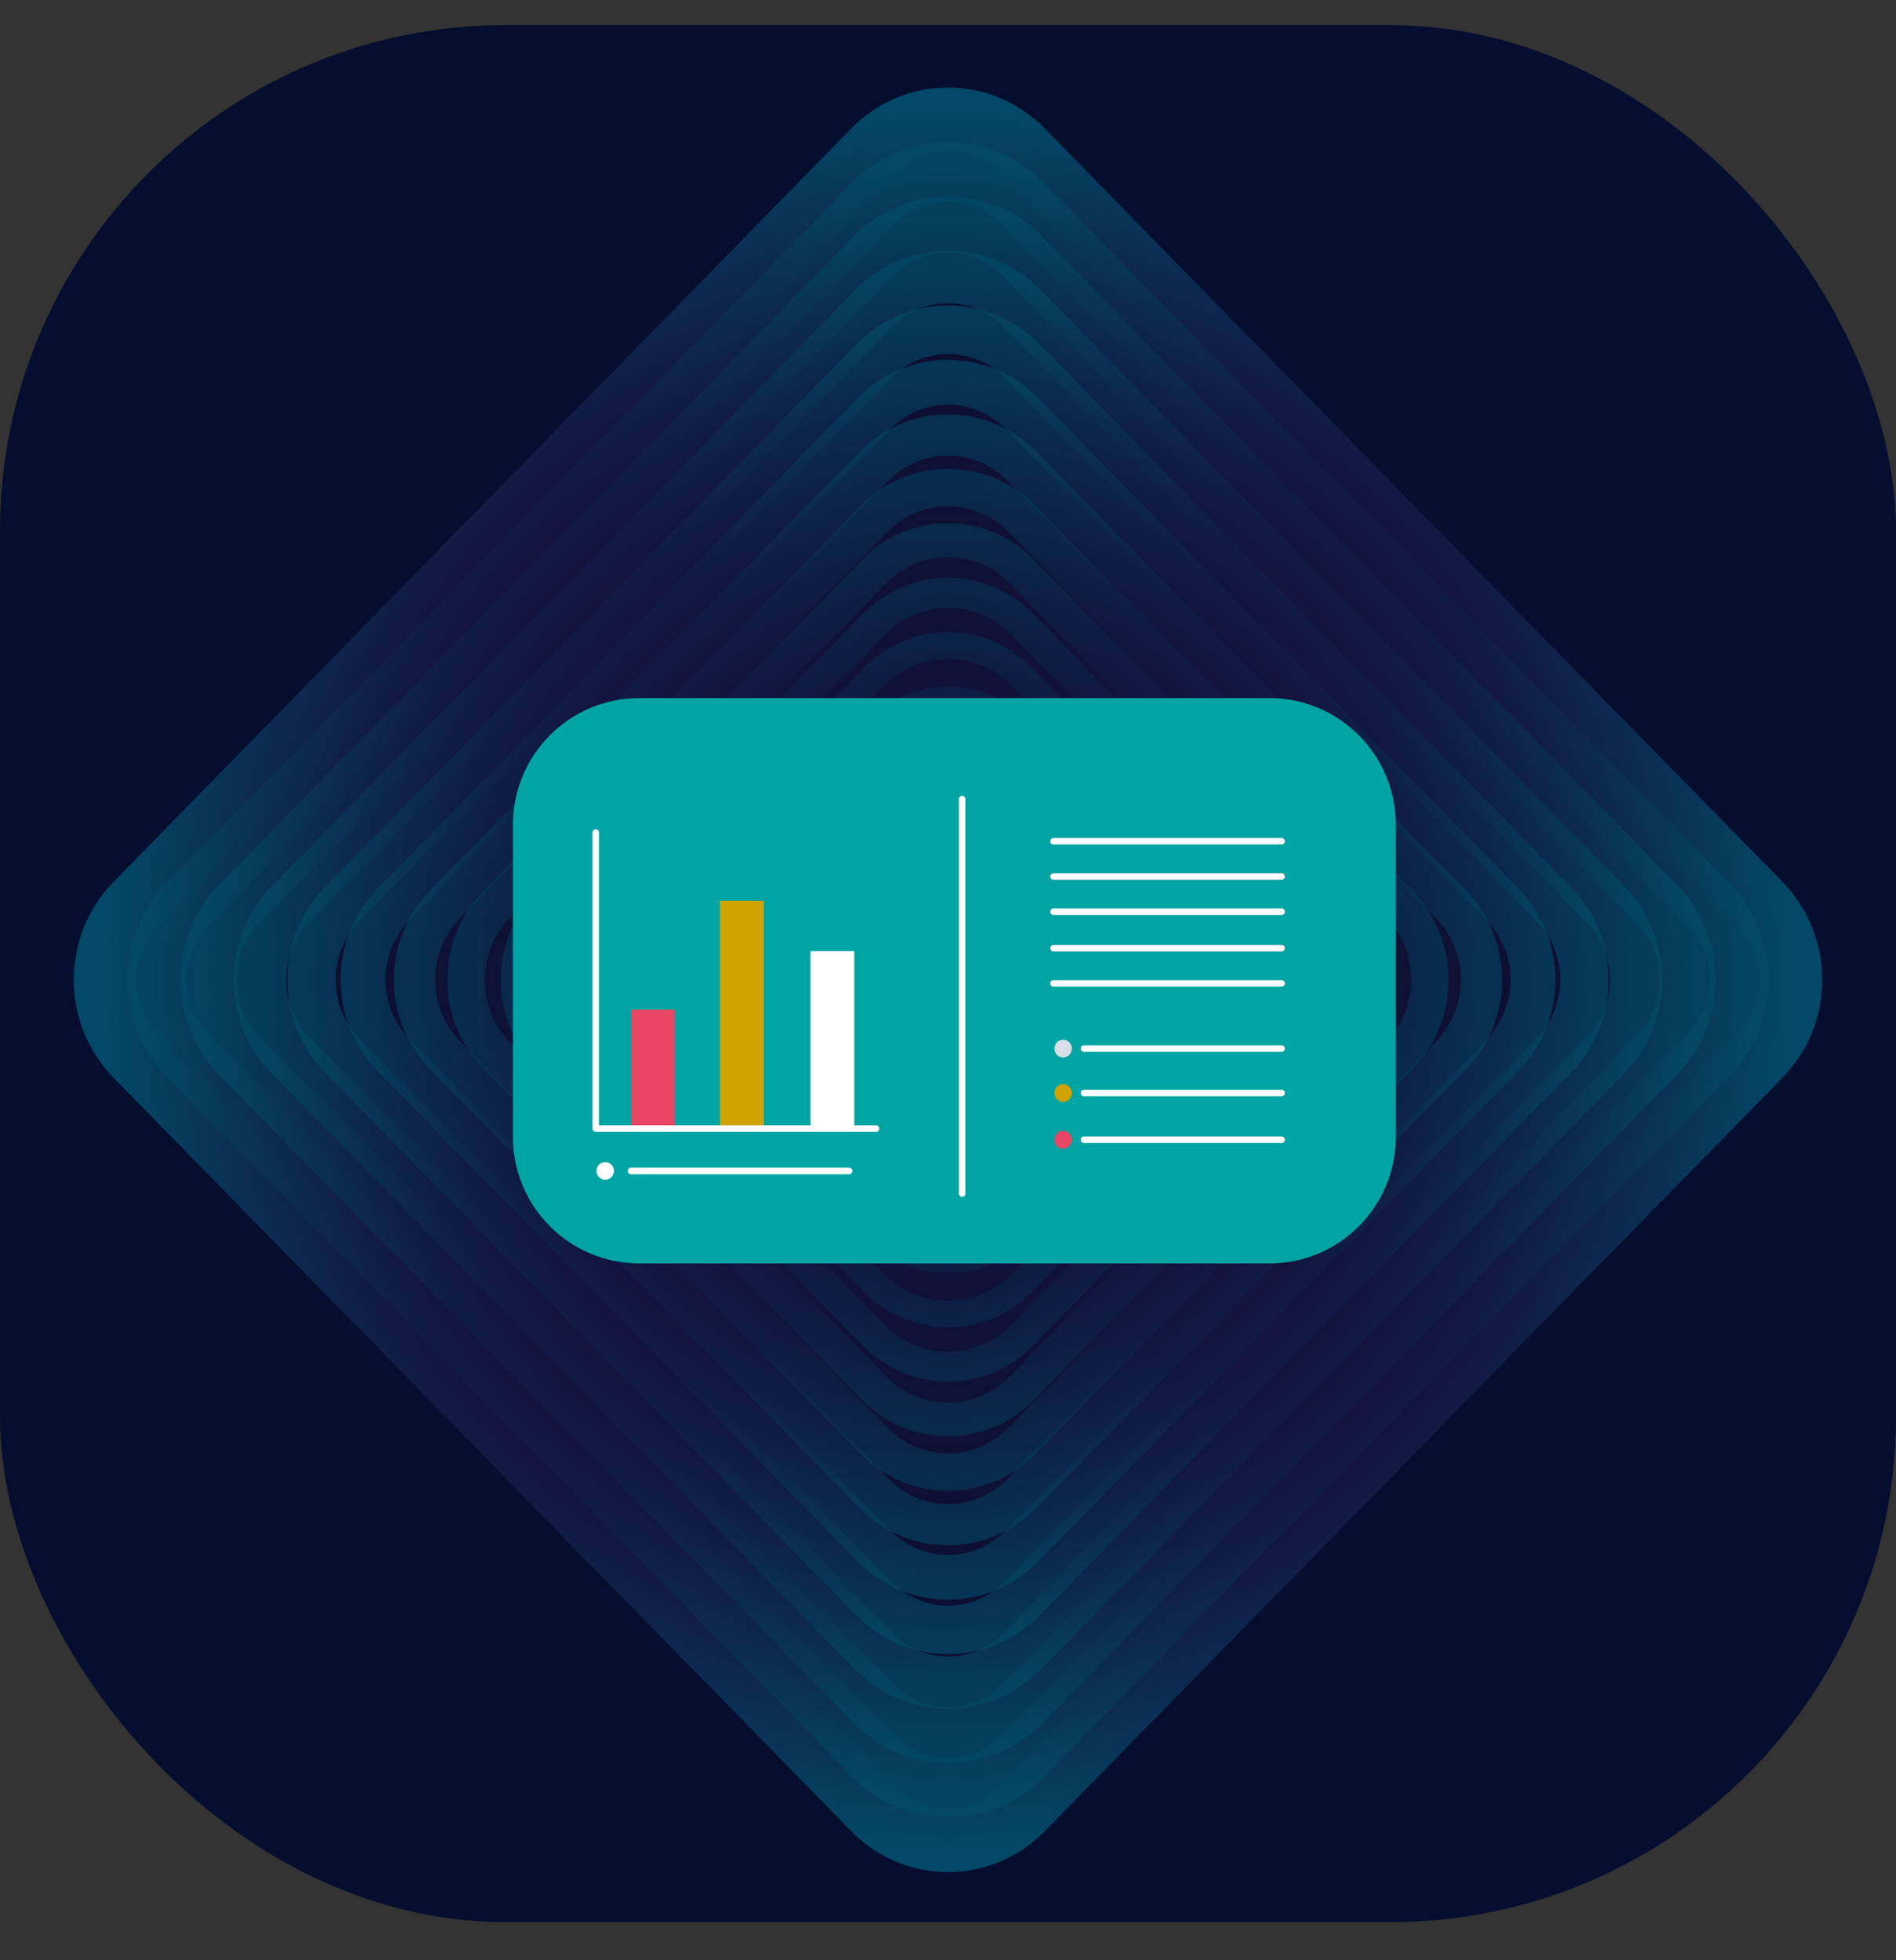 <svg width="30" height="31" viewBox="0 0 30 31" fill="none" xmlns="http://www.w3.org/2000/svg">
<rect x="0" y="0" width="30" height="31" fill="#333333" stroke="none"/>
<rect y="0.397" width="30" height="30" rx="8" fill="#050E2E"/>
<g opacity="0.34">
<path d="M13.828 28.61L2.152 16.692C1.505 16.031 1.505 14.959 2.152 14.298L13.828 2.38C14.475 1.719 15.525 1.719 16.172 2.38L27.848 14.298C28.495 14.959 28.495 16.031 27.848 16.692L16.172 28.61C15.525 29.271 14.475 29.271 13.828 28.61Z" fill="url(#paint0_radial_309_2030)"/>
<path d="M13.828 28.61L2.152 16.692C1.505 16.031 1.505 14.959 2.152 14.298L13.828 2.38C14.475 1.719 15.525 1.719 16.172 2.38L27.848 14.298C28.495 14.959 28.495 16.031 27.848 16.692L16.172 28.61C15.525 29.271 14.475 29.271 13.828 28.61Z" fill="url(#paint1_radial_309_2030)" stroke="url(#paint2_radial_309_2030)" stroke-miterlimit="10"/>
<path opacity="0.929" d="M13.828 27.778L2.968 16.692C2.32 16.031 2.32 14.959 2.968 14.298L13.828 3.212C14.475 2.551 15.525 2.551 16.172 3.212L27.032 14.298C27.68 14.959 27.68 16.031 27.032 16.692L16.172 27.778C15.525 28.439 14.475 28.439 13.828 27.778Z" fill="url(#paint3_radial_309_2030)" stroke="url(#paint4_radial_309_2030)" stroke-width="0.942" stroke-miterlimit="10"/>
<path opacity="0.857" d="M13.828 26.946L3.783 16.692C3.136 16.031 3.136 14.96 3.783 14.299L13.828 4.045C14.475 3.384 15.525 3.384 16.172 4.045L26.217 14.299C26.864 14.96 26.864 16.031 26.217 16.692L16.172 26.946C15.525 27.607 14.475 27.607 13.828 26.946Z" fill="url(#paint5_radial_309_2030)" stroke="url(#paint6_radial_309_2030)" stroke-width="0.884" stroke-miterlimit="10"/>
<path opacity="0.786" d="M13.828 26.113L4.599 16.692C3.951 16.031 3.951 14.959 4.599 14.298L13.828 4.877C14.475 4.216 15.525 4.216 16.172 4.877L25.401 14.298C26.049 14.959 26.049 16.031 25.401 16.692L16.172 26.113C15.525 26.774 14.475 26.774 13.828 26.113Z" fill="url(#paint7_radial_309_2030)" stroke="url(#paint8_radial_309_2030)" stroke-width="0.826" stroke-miterlimit="10"/>
<path opacity="0.714" d="M13.828 25.281L5.414 16.692C4.767 16.031 4.767 14.959 5.414 14.298L13.828 5.71C14.475 5.049 15.525 5.049 16.172 5.71L24.586 14.298C25.233 14.959 25.233 16.031 24.586 16.692L16.172 25.281C15.525 25.942 14.475 25.942 13.828 25.281Z" fill="url(#paint9_radial_309_2030)" stroke="url(#paint10_radial_309_2030)" stroke-width="0.767" stroke-miterlimit="10"/>
<path opacity="0.643" d="M13.828 24.448L6.23 16.692C5.582 16.031 5.582 14.959 6.23 14.298L13.828 6.542C14.475 5.881 15.525 5.881 16.172 6.542L23.77 14.298C24.418 14.959 24.418 16.031 23.77 16.692L16.172 24.448C15.525 25.109 14.475 25.109 13.828 24.448Z" fill="url(#paint11_radial_309_2030)" stroke="url(#paint12_radial_309_2030)" stroke-width="0.709" stroke-miterlimit="10"/>
<path opacity="0.571" d="M13.828 23.616L7.045 16.692C6.397 16.031 6.397 14.959 7.045 14.298L13.828 7.375C14.475 6.714 15.525 6.714 16.172 7.375L22.955 14.298C23.602 14.959 23.602 16.031 22.955 16.692L16.172 23.616C15.525 24.277 14.475 24.277 13.828 23.616Z" fill="url(#paint13_radial_309_2030)" stroke="url(#paint14_radial_309_2030)" stroke-width="0.651" stroke-miterlimit="10"/>
<path opacity="0.5" d="M13.828 22.784L7.86 16.692C7.213 16.031 7.213 14.96 7.86 14.299L13.828 8.207C14.475 7.546 15.525 7.546 16.172 8.207L22.14 14.299C22.787 14.96 22.787 16.031 22.14 16.692L16.172 22.784C15.525 23.445 14.475 23.445 13.828 22.784Z" fill="url(#paint15_radial_309_2030)" stroke="url(#paint16_radial_309_2030)" stroke-width="0.593" stroke-miterlimit="10"/>
<path opacity="0.429" d="M13.828 21.951L8.676 16.692C8.028 16.031 8.028 14.959 8.676 14.298L13.828 9.039C14.475 8.378 15.525 8.378 16.172 9.039L21.324 14.298C21.971 14.959 21.971 16.031 21.324 16.692L16.172 21.951C15.525 22.612 14.475 22.612 13.828 21.951Z" fill="url(#paint17_radial_309_2030)" stroke="url(#paint18_radial_309_2030)" stroke-width="0.535" stroke-miterlimit="10"/>
<path opacity="0.357" d="M13.828 21.118L9.491 16.692C8.844 16.031 8.844 14.959 9.491 14.298L13.828 9.872C14.475 9.211 15.525 9.211 16.172 9.872L20.509 14.298C21.156 14.959 21.156 16.031 20.509 16.692L16.172 21.118C15.525 21.779 14.475 21.779 13.828 21.118Z" fill="url(#paint19_radial_309_2030)" stroke="url(#paint20_radial_309_2030)" stroke-width="0.476" stroke-miterlimit="10"/>
<path opacity="0.286" d="M13.828 20.286L10.307 16.692C9.659 16.031 9.659 14.96 10.307 14.299L13.828 10.705C14.475 10.044 15.525 10.044 16.172 10.705L19.693 14.299C20.34 14.96 20.34 16.031 19.693 16.692L16.172 20.286C15.525 20.947 14.475 20.947 13.828 20.286Z" fill="url(#paint21_radial_309_2030)" stroke="url(#paint22_radial_309_2030)" stroke-width="0.418" stroke-miterlimit="10"/>
<path opacity="0.214" d="M13.828 19.453L11.122 16.692C10.475 16.031 10.475 14.959 11.122 14.298L13.828 11.537C14.475 10.876 15.525 10.876 16.172 11.537L18.878 14.298C19.525 14.959 19.525 16.031 18.878 16.692L16.172 19.453C15.525 20.114 14.475 20.114 13.828 19.453Z" fill="url(#paint23_radial_309_2030)" stroke="url(#paint24_radial_309_2030)" stroke-width="0.36" stroke-miterlimit="10"/>
<path opacity="0.143" d="M13.828 18.621L11.938 16.692C11.29 16.031 11.29 14.959 11.938 14.298L13.828 12.369C14.475 11.708 15.525 11.708 16.173 12.369L18.062 14.298C18.71 14.959 18.71 16.031 18.062 16.692L16.173 18.621C15.525 19.282 14.475 19.282 13.828 18.621Z" fill="url(#paint25_radial_309_2030)" stroke="url(#paint26_radial_309_2030)" stroke-width="0.302" stroke-miterlimit="10"/>
<path opacity="0.071" d="M13.828 17.788L12.753 16.692C12.106 16.031 12.106 14.959 12.753 14.298L13.828 13.201C14.475 12.54 15.525 12.54 16.173 13.201L17.247 14.298C17.894 14.959 17.894 16.031 17.247 16.692L16.173 17.788C15.525 18.449 14.475 18.449 13.828 17.788Z" fill="url(#paint27_radial_309_2030)" stroke="url(#paint28_radial_309_2030)" stroke-width="0.244" stroke-miterlimit="10"/>
</g>
<path d="M20.085 11.04H10.116C9.012 11.04 8.116 11.936 8.116 13.04V17.98C8.116 19.084 9.012 19.98 10.116 19.98H20.085C21.189 19.98 22.085 19.084 22.085 17.98V13.04C22.085 11.936 21.189 11.04 20.085 11.04Z" fill="#00A5A3"/>
<path d="M10.676 15.966H9.983V17.849H10.676V15.966Z" fill="#E94564"/>
<path d="M12.085 14.244H11.393V17.849H12.085V14.244Z" fill="#CFA300"/>
<path d="M13.517 15.041H12.825V17.849H13.517V15.041Z" fill="white"/>
<path d="M15.223 18.928C15.195 18.928 15.173 18.905 15.173 18.877V12.636C15.173 12.608 15.195 12.585 15.223 12.585C15.251 12.585 15.274 12.608 15.274 12.636V18.877C15.274 18.905 15.251 18.928 15.223 18.928Z" fill="white"/>
<path d="M13.862 17.9H9.426C9.398 17.9 9.375 17.877 9.375 17.849V13.167C9.375 13.138 9.398 13.115 9.426 13.115C9.454 13.115 9.477 13.138 9.477 13.167V17.797H13.862C13.89 17.797 13.913 17.82 13.913 17.849C13.913 17.877 13.89 17.9 13.862 17.9Z" fill="white"/>
<path d="M13.436 18.57H9.984C9.956 18.57 9.933 18.547 9.933 18.518C9.933 18.489 9.956 18.466 9.984 18.466H13.436C13.464 18.466 13.486 18.489 13.486 18.518C13.486 18.547 13.464 18.57 13.436 18.57Z" fill="white"/>
<path d="M20.279 13.356H16.669C16.641 13.356 16.618 13.333 16.618 13.305C16.618 13.276 16.641 13.253 16.669 13.253H20.279C20.307 13.253 20.33 13.276 20.33 13.305C20.33 13.333 20.308 13.356 20.279 13.356Z" fill="white"/>
<path d="M20.279 13.913H16.669C16.641 13.913 16.618 13.89 16.618 13.861C16.618 13.833 16.641 13.81 16.669 13.81H20.279C20.307 13.81 20.33 13.833 20.33 13.861C20.33 13.89 20.308 13.913 20.279 13.913Z" fill="#403D57"/>
<path d="M20.279 13.913H16.669C16.641 13.913 16.618 13.89 16.618 13.861C16.618 13.833 16.641 13.81 16.669 13.81H20.279C20.307 13.81 20.33 13.833 20.33 13.861C20.33 13.89 20.308 13.913 20.279 13.913Z" fill="white"/>
<path d="M20.279 14.47H16.669C16.641 14.47 16.618 14.447 16.618 14.418C16.618 14.389 16.641 14.366 16.669 14.366H20.279C20.307 14.366 20.33 14.389 20.33 14.418C20.33 14.447 20.308 14.47 20.279 14.47Z" fill="white"/>
<path d="M20.279 15.046H16.669C16.641 15.046 16.618 15.023 16.618 14.995C16.618 14.966 16.641 14.943 16.669 14.943H20.279C20.307 14.943 20.33 14.966 20.33 14.995C20.33 15.023 20.308 15.046 20.279 15.046Z" fill="#403D57"/>
<path d="M20.279 15.046H16.669C16.641 15.046 16.618 15.023 16.618 14.995C16.618 14.966 16.641 14.943 16.669 14.943H20.279C20.307 14.943 20.33 14.966 20.33 14.995C20.33 15.023 20.308 15.046 20.279 15.046Z" fill="white"/>
<path d="M20.279 15.604H16.669C16.641 15.604 16.618 15.581 16.618 15.552C16.618 15.524 16.641 15.501 16.669 15.501H20.279C20.307 15.501 20.33 15.524 20.33 15.552C20.33 15.581 20.308 15.604 20.279 15.604Z" fill="white"/>
<path d="M20.279 16.634H17.149C17.122 16.634 17.099 16.611 17.099 16.582C17.099 16.554 17.122 16.531 17.149 16.531H20.279C20.307 16.531 20.33 16.554 20.33 16.582C20.33 16.611 20.308 16.634 20.279 16.634Z" fill="white"/>
<path d="M20.279 17.336H17.149C17.122 17.336 17.099 17.313 17.099 17.285C17.099 17.256 17.122 17.233 17.149 17.233H20.279C20.307 17.233 20.33 17.256 20.33 17.285C20.33 17.313 20.308 17.336 20.279 17.336Z" fill="white"/>
<path d="M20.279 18.075H17.149C17.122 18.075 17.099 18.052 17.099 18.023C17.099 17.995 17.122 17.972 17.149 17.972H20.279C20.307 17.972 20.33 17.995 20.33 18.023C20.33 18.052 20.308 18.075 20.279 18.075Z" fill="white"/>
<path d="M16.96 16.583C16.96 16.66 16.898 16.723 16.822 16.723C16.746 16.723 16.684 16.66 16.684 16.583C16.684 16.505 16.746 16.442 16.822 16.442C16.898 16.442 16.96 16.505 16.96 16.583Z" fill="#D8DFE9"/>
<path d="M9.576 18.658C9.652 18.658 9.714 18.595 9.714 18.518C9.714 18.44 9.652 18.377 9.576 18.377C9.5 18.377 9.438 18.44 9.438 18.518C9.438 18.595 9.5 18.658 9.576 18.658Z" fill="white"/>
<path d="M16.96 17.285C16.96 17.363 16.898 17.426 16.822 17.426C16.746 17.426 16.684 17.363 16.684 17.285C16.684 17.208 16.746 17.145 16.822 17.145C16.898 17.145 16.96 17.208 16.96 17.285Z" fill="#CFA300"/>
<path d="M16.96 18.024C16.96 18.102 16.898 18.165 16.822 18.165C16.746 18.165 16.684 18.102 16.684 18.024C16.684 17.946 16.746 17.883 16.822 17.883C16.898 17.883 16.96 17.946 16.96 18.024Z" fill="#E94564"/>
<defs>
<radialGradient id="paint0_radial_309_2030" cx="0" cy="0" r="1" gradientUnits="userSpaceOnUse" gradientTransform="translate(15 15.495) rotate(45.59) scale(27.488 27.483)">
<stop stop-color="#5B3074"/>
<stop offset="0.297" stop-color="#2F1E62"/>
<stop offset="0.55" stop-color="#120D28"/>
<stop offset="0.737" stop-color="#2F1E62"/>
<stop offset="1" stop-color="#00BAD3"/>
</radialGradient>
<radialGradient id="paint1_radial_309_2030" cx="0" cy="0" r="1" gradientUnits="userSpaceOnUse" gradientTransform="translate(15 15.495) rotate(45.59) scale(27.488 27.483)">
<stop stop-color="#5B3074"/>
<stop offset="0.297" stop-color="#2F1E62"/>
<stop offset="0.55" stop-color="#120D28"/>
<stop offset="0.737" stop-color="#2F1E62"/>
<stop offset="1" stop-color="#00BAD3"/>
</radialGradient>
<radialGradient id="paint2_radial_309_2030" cx="0" cy="0" r="1" gradientUnits="userSpaceOnUse" gradientTransform="translate(15 15.495) scale(13.416 13.696)">
<stop stop-color="#C65C9F"/>
<stop offset="0.329" stop-color="#2F1E62"/>
<stop offset="0.55" stop-color="#120D28"/>
<stop offset="0.737" stop-color="#2F1E62"/>
<stop offset="1" stop-color="#00BAD3"/>
</radialGradient>
<radialGradient id="paint3_radial_309_2030" cx="0" cy="0" r="1" gradientUnits="userSpaceOnUse" gradientTransform="translate(15 15.495) rotate(45.59) scale(25.807 25.802)">
<stop stop-color="#5B3074"/>
<stop offset="0.297" stop-color="#2F1E62"/>
<stop offset="0.55" stop-color="#120D28"/>
<stop offset="0.737" stop-color="#2F1E62"/>
<stop offset="1" stop-color="#00BAD3"/>
</radialGradient>
<radialGradient id="paint4_radial_309_2030" cx="0" cy="0" r="1" gradientUnits="userSpaceOnUse" gradientTransform="translate(15 15.495) scale(12.596 12.858)">
<stop stop-color="#C65C9F"/>
<stop offset="0.329" stop-color="#2F1E62"/>
<stop offset="0.55" stop-color="#120D28"/>
<stop offset="0.737" stop-color="#2F1E62"/>
<stop offset="1" stop-color="#00BAD3"/>
</radialGradient>
<radialGradient id="paint5_radial_309_2030" cx="0" cy="0" r="1" gradientUnits="userSpaceOnUse" gradientTransform="translate(15 15.495) rotate(45.59) scale(24.126 24.121)">
<stop stop-color="#5B3074"/>
<stop offset="0.297" stop-color="#2F1E62"/>
<stop offset="0.55" stop-color="#120D28"/>
<stop offset="0.737" stop-color="#2F1E62"/>
<stop offset="1" stop-color="#00BAD3"/>
</radialGradient>
<radialGradient id="paint6_radial_309_2030" cx="0" cy="0" r="1" gradientUnits="userSpaceOnUse" gradientTransform="translate(15 15.495) scale(11.776 12.021)">
<stop stop-color="#C65C9F"/>
<stop offset="0.329" stop-color="#2F1E62"/>
<stop offset="0.55" stop-color="#120D28"/>
<stop offset="0.737" stop-color="#2F1E62"/>
<stop offset="1" stop-color="#00BAD3"/>
</radialGradient>
<radialGradient id="paint7_radial_309_2030" cx="0" cy="0" r="1" gradientUnits="userSpaceOnUse" gradientTransform="translate(15 15.495) rotate(45.59) scale(22.445 22.44)">
<stop stop-color="#5B3074"/>
<stop offset="0.297" stop-color="#2F1E62"/>
<stop offset="0.55" stop-color="#120D28"/>
<stop offset="0.737" stop-color="#2F1E62"/>
<stop offset="1" stop-color="#00BAD3"/>
</radialGradient>
<radialGradient id="paint8_radial_309_2030" cx="0" cy="0" r="1" gradientUnits="userSpaceOnUse" gradientTransform="translate(15 15.495) scale(10.956 11.184)">
<stop stop-color="#C65C9F"/>
<stop offset="0.329" stop-color="#2F1E62"/>
<stop offset="0.55" stop-color="#120D28"/>
<stop offset="0.737" stop-color="#2F1E62"/>
<stop offset="1" stop-color="#00BAD3"/>
</radialGradient>
<radialGradient id="paint9_radial_309_2030" cx="0" cy="0" r="1" gradientUnits="userSpaceOnUse" gradientTransform="translate(15 15.495) rotate(45.59) scale(20.764 20.759)">
<stop stop-color="#5B3074"/>
<stop offset="0.297" stop-color="#2F1E62"/>
<stop offset="0.55" stop-color="#120D28"/>
<stop offset="0.737" stop-color="#2F1E62"/>
<stop offset="1" stop-color="#00BAD3"/>
</radialGradient>
<radialGradient id="paint10_radial_309_2030" cx="0" cy="0" r="1" gradientUnits="userSpaceOnUse" gradientTransform="translate(15 15.495) scale(10.135 10.346)">
<stop stop-color="#C65C9F"/>
<stop offset="0.329" stop-color="#2F1E62"/>
<stop offset="0.55" stop-color="#120D28"/>
<stop offset="0.737" stop-color="#2F1E62"/>
<stop offset="1" stop-color="#00BAD3"/>
</radialGradient>
<radialGradient id="paint11_radial_309_2030" cx="0" cy="0" r="1" gradientUnits="userSpaceOnUse" gradientTransform="translate(15 15.495) rotate(45.59) scale(19.082 19.078)">
<stop stop-color="#5B3074"/>
<stop offset="0.297" stop-color="#2F1E62"/>
<stop offset="0.55" stop-color="#120D28"/>
<stop offset="0.737" stop-color="#2F1E62"/>
<stop offset="1" stop-color="#00BAD3"/>
</radialGradient>
<radialGradient id="paint12_radial_309_2030" cx="0" cy="0" r="1" gradientUnits="userSpaceOnUse" gradientTransform="translate(15 15.495) scale(9.315 9.509)">
<stop stop-color="#C65C9F"/>
<stop offset="0.329" stop-color="#2F1E62"/>
<stop offset="0.55" stop-color="#120D28"/>
<stop offset="0.737" stop-color="#2F1E62"/>
<stop offset="1" stop-color="#00BAD3"/>
</radialGradient>
<radialGradient id="paint13_radial_309_2030" cx="0" cy="0" r="1" gradientUnits="userSpaceOnUse" gradientTransform="translate(15 15.495) rotate(45.59) scale(17.401 17.398)">
<stop stop-color="#5B3074"/>
<stop offset="0.297" stop-color="#2F1E62"/>
<stop offset="0.55" stop-color="#120D28"/>
<stop offset="0.737" stop-color="#2F1E62"/>
<stop offset="1" stop-color="#00BAD3"/>
</radialGradient>
<radialGradient id="paint14_radial_309_2030" cx="0" cy="0" r="1" gradientUnits="userSpaceOnUse" gradientTransform="translate(15 15.495) scale(8.495 8.671)">
<stop stop-color="#C65C9F"/>
<stop offset="0.329" stop-color="#2F1E62"/>
<stop offset="0.55" stop-color="#120D28"/>
<stop offset="0.737" stop-color="#2F1E62"/>
<stop offset="1" stop-color="#00BAD3"/>
</radialGradient>
<radialGradient id="paint15_radial_309_2030" cx="0" cy="0" r="1" gradientUnits="userSpaceOnUse" gradientTransform="translate(15 15.495) rotate(45.59) scale(15.72 15.717)">
<stop stop-color="#5B3074"/>
<stop offset="0.297" stop-color="#2F1E62"/>
<stop offset="0.55" stop-color="#120D28"/>
<stop offset="0.737" stop-color="#2F1E62"/>
<stop offset="1" stop-color="#00BAD3"/>
</radialGradient>
<radialGradient id="paint16_radial_309_2030" cx="0" cy="0" r="1" gradientUnits="userSpaceOnUse" gradientTransform="translate(15 15.495) scale(7.674 7.834)">
<stop stop-color="#C65C9F"/>
<stop offset="0.329" stop-color="#2F1E62"/>
<stop offset="0.55" stop-color="#120D28"/>
<stop offset="0.737" stop-color="#2F1E62"/>
<stop offset="1" stop-color="#00BAD3"/>
</radialGradient>
<radialGradient id="paint17_radial_309_2030" cx="0" cy="0" r="1" gradientUnits="userSpaceOnUse" gradientTransform="translate(15 15.495) rotate(45.59) scale(14.039 14.036)">
<stop stop-color="#5B3074"/>
<stop offset="0.297" stop-color="#2F1E62"/>
<stop offset="0.55" stop-color="#120D28"/>
<stop offset="0.737" stop-color="#2F1E62"/>
<stop offset="1" stop-color="#00BAD3"/>
</radialGradient>
<radialGradient id="paint18_radial_309_2030" cx="0" cy="0" r="1" gradientUnits="userSpaceOnUse" gradientTransform="translate(15 15.495) scale(6.854 6.997)">
<stop stop-color="#C65C9F"/>
<stop offset="0.329" stop-color="#2F1E62"/>
<stop offset="0.55" stop-color="#120D28"/>
<stop offset="0.737" stop-color="#2F1E62"/>
<stop offset="1" stop-color="#00BAD3"/>
</radialGradient>
<radialGradient id="paint19_radial_309_2030" cx="0" cy="0" r="1" gradientUnits="userSpaceOnUse" gradientTransform="translate(15 15.495) rotate(45.59) scale(12.358 12.355)">
<stop stop-color="#5B3074"/>
<stop offset="0.297" stop-color="#2F1E62"/>
<stop offset="0.55" stop-color="#120D28"/>
<stop offset="0.737" stop-color="#2F1E62"/>
<stop offset="1" stop-color="#00BAD3"/>
</radialGradient>
<radialGradient id="paint20_radial_309_2030" cx="0" cy="0" r="1" gradientUnits="userSpaceOnUse" gradientTransform="translate(15 15.495) scale(6.034 6.159)">
<stop stop-color="#C65C9F"/>
<stop offset="0.329" stop-color="#2F1E62"/>
<stop offset="0.55" stop-color="#120D28"/>
<stop offset="0.737" stop-color="#2F1E62"/>
<stop offset="1" stop-color="#00BAD3"/>
</radialGradient>
<radialGradient id="paint21_radial_309_2030" cx="0" cy="0" r="1" gradientUnits="userSpaceOnUse" gradientTransform="translate(15 15.496) rotate(45.59) scale(10.677 10.674)">
<stop stop-color="#5B3074"/>
<stop offset="0.297" stop-color="#2F1E62"/>
<stop offset="0.55" stop-color="#120D28"/>
<stop offset="0.737" stop-color="#2F1E62"/>
<stop offset="1" stop-color="#00BAD3"/>
</radialGradient>
<radialGradient id="paint22_radial_309_2030" cx="0" cy="0" r="1" gradientUnits="userSpaceOnUse" gradientTransform="translate(15 15.495) scale(5.213 5.322)">
<stop stop-color="#C65C9F"/>
<stop offset="0.329" stop-color="#2F1E62"/>
<stop offset="0.55" stop-color="#120D28"/>
<stop offset="0.737" stop-color="#2F1E62"/>
<stop offset="1" stop-color="#00BAD3"/>
</radialGradient>
<radialGradient id="paint23_radial_309_2030" cx="0" cy="0" r="1" gradientUnits="userSpaceOnUse" gradientTransform="translate(15 15.495) rotate(45.59) scale(8.995 8.993)">
<stop stop-color="#5B3074"/>
<stop offset="0.297" stop-color="#2F1E62"/>
<stop offset="0.55" stop-color="#120D28"/>
<stop offset="0.737" stop-color="#2F1E62"/>
<stop offset="1" stop-color="#00BAD3"/>
</radialGradient>
<radialGradient id="paint24_radial_309_2030" cx="0" cy="0" r="1" gradientUnits="userSpaceOnUse" gradientTransform="translate(15 15.495) scale(4.393 4.485)">
<stop stop-color="#C65C9F"/>
<stop offset="0.329" stop-color="#2F1E62"/>
<stop offset="0.55" stop-color="#120D28"/>
<stop offset="0.737" stop-color="#2F1E62"/>
<stop offset="1" stop-color="#00BAD3"/>
</radialGradient>
<radialGradient id="paint25_radial_309_2030" cx="0" cy="0" r="1" gradientUnits="userSpaceOnUse" gradientTransform="translate(15 15.495) rotate(45.59) scale(7.314 7.313)">
<stop stop-color="#5B3074"/>
<stop offset="0.297" stop-color="#2F1E62"/>
<stop offset="0.55" stop-color="#120D28"/>
<stop offset="0.737" stop-color="#2F1E62"/>
<stop offset="1" stop-color="#00BAD3"/>
</radialGradient>
<radialGradient id="paint26_radial_309_2030" cx="0" cy="0" r="1" gradientUnits="userSpaceOnUse" gradientTransform="translate(15 15.495) scale(3.573 3.647)">
<stop stop-color="#C65C9F"/>
<stop offset="0.329" stop-color="#2F1E62"/>
<stop offset="0.55" stop-color="#120D28"/>
<stop offset="0.737" stop-color="#2F1E62"/>
<stop offset="1" stop-color="#00BAD3"/>
</radialGradient>
<radialGradient id="paint27_radial_309_2030" cx="0" cy="0" r="1" gradientUnits="userSpaceOnUse" gradientTransform="translate(15 15.495) rotate(45.59) scale(5.633 5.632)">
<stop stop-color="#5B3074"/>
<stop offset="0.297" stop-color="#2F1E62"/>
<stop offset="0.55" stop-color="#120D28"/>
<stop offset="0.737" stop-color="#2F1E62"/>
<stop offset="1" stop-color="#00BAD3"/>
</radialGradient>
<radialGradient id="paint28_radial_309_2030" cx="0" cy="0" r="1" gradientUnits="userSpaceOnUse" gradientTransform="translate(15 15.495) scale(2.753 2.81)">
<stop stop-color="#C65C9F"/>
<stop offset="0.329" stop-color="#2F1E62"/>
<stop offset="0.55" stop-color="#120D28"/>
<stop offset="0.737" stop-color="#2F1E62"/>
<stop offset="1" stop-color="#00BAD3"/>
</radialGradient>
</defs>
</svg>
